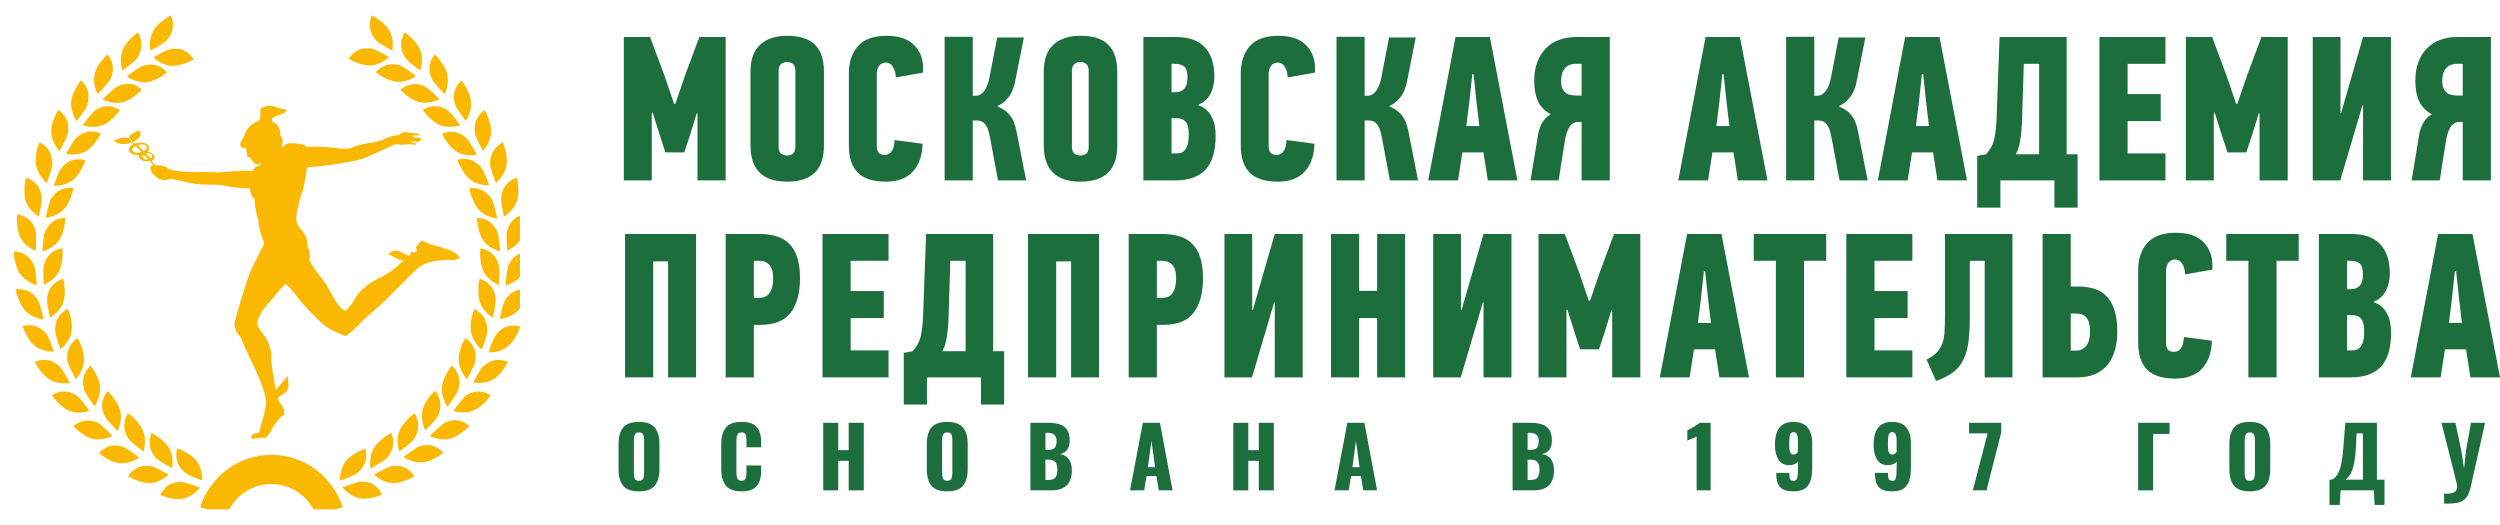 <svg width="162" height="34" viewBox="0 0 162 34" fill="none" xmlns="http://www.w3.org/2000/svg">
<path d="M41.401 31.84C40.927 31.84 40.589 31.719 40.386 31.478C40.183 31.233 40.082 30.873 40.082 30.397V28.771C40.082 28.295 40.183 27.939 40.386 27.701C40.589 27.459 40.927 27.339 41.401 27.339C41.879 27.339 42.219 27.459 42.422 27.701C42.628 27.942 42.731 28.299 42.731 28.771V30.397C42.731 30.873 42.628 31.233 42.422 31.478C42.219 31.719 41.879 31.84 41.401 31.84ZM41.401 31.154C41.539 31.154 41.629 31.109 41.673 31.019C41.716 30.925 41.738 30.799 41.738 30.64V28.533C41.738 28.371 41.716 28.245 41.673 28.155C41.629 28.065 41.539 28.02 41.401 28.02C41.271 28.02 41.184 28.067 41.141 28.16C41.097 28.25 41.075 28.375 41.075 28.533V30.64C41.075 30.799 41.095 30.925 41.135 31.019C41.175 31.109 41.264 31.154 41.401 31.154Z" fill="#1C6E3D"/>
<path d="M48.056 31.84C47.578 31.84 47.238 31.716 47.035 31.467C46.837 31.215 46.737 30.853 46.737 30.381V28.803C46.737 28.32 46.837 27.957 47.035 27.712C47.235 27.463 47.575 27.339 48.056 27.339C48.516 27.339 48.841 27.449 49.033 27.669C49.225 27.888 49.321 28.2 49.321 28.603V28.982H48.371V28.544C48.371 28.375 48.353 28.245 48.317 28.155C48.28 28.065 48.194 28.02 48.056 28.02C47.919 28.02 47.828 28.068 47.785 28.166C47.741 28.259 47.719 28.391 47.719 28.56V30.619C47.719 30.792 47.741 30.925 47.785 31.019C47.832 31.109 47.922 31.154 48.056 31.154C48.19 31.154 48.275 31.109 48.311 31.019C48.351 30.925 48.371 30.792 48.371 30.619V30.16H49.321V30.538C49.321 30.948 49.225 31.269 49.033 31.5C48.841 31.727 48.516 31.84 48.056 31.84Z" fill="#1C6E3D"/>
<path d="M53.346 27.398H54.318V29.171H54.996V27.398H55.973V31.775H54.996V29.862H54.318V31.775H53.346V27.398Z" fill="#1C6E3D"/>
<path d="M61.377 31.84C60.902 31.84 60.564 31.719 60.361 31.478C60.159 31.233 60.057 30.873 60.057 30.397V28.771C60.057 28.295 60.159 27.939 60.361 27.701C60.564 27.459 60.902 27.339 61.377 27.339C61.854 27.339 62.194 27.459 62.397 27.701C62.603 27.942 62.706 28.299 62.706 28.771V30.397C62.706 30.873 62.603 31.233 62.397 31.478C62.194 31.719 61.854 31.84 61.377 31.84ZM61.377 31.154C61.514 31.154 61.605 31.109 61.648 31.019C61.691 30.925 61.713 30.799 61.713 30.64V28.533C61.713 28.371 61.691 28.245 61.648 28.155C61.605 28.065 61.514 28.02 61.377 28.02C61.246 28.02 61.159 28.067 61.116 28.16C61.072 28.25 61.051 28.375 61.051 28.533V30.64C61.051 30.799 61.071 30.925 61.111 31.019C61.15 31.109 61.239 31.154 61.377 31.154Z" fill="#1C6E3D"/>
<path d="M66.772 27.398H67.917C68.203 27.398 68.446 27.429 68.645 27.49C68.847 27.548 69.01 27.661 69.133 27.831C69.256 28 69.318 28.238 69.318 28.544C69.318 28.803 69.262 29.005 69.15 29.149C69.037 29.293 68.878 29.385 68.672 29.425C68.925 29.457 69.119 29.563 69.253 29.744C69.387 29.924 69.454 30.169 69.454 30.478C69.454 31.343 69.01 31.775 68.124 31.775H66.772V27.398ZM67.934 29.149C68.14 29.149 68.279 29.102 68.352 29.009C68.428 28.915 68.466 28.769 68.466 28.571C68.466 28.398 68.419 28.268 68.325 28.182C68.23 28.092 68.093 28.047 67.912 28.047H67.744V29.149H67.934ZM67.95 31.1C68.156 31.1 68.301 31.049 68.384 30.948C68.471 30.844 68.514 30.682 68.514 30.462C68.514 30.214 68.471 30.039 68.384 29.938C68.301 29.837 68.154 29.787 67.945 29.787H67.744V31.1H67.95Z" fill="#1C6E3D"/>
<path d="M74.056 27.398H75.164L75.984 31.775H75.088L74.941 30.851H74.295L74.143 31.775H73.226L74.056 27.398ZM74.849 30.273L74.615 28.566L74.382 30.273H74.849Z" fill="#1C6E3D"/>
<path d="M79.918 27.398H80.89V29.171H81.568V27.398H82.545V31.775H81.568V29.862H80.89V31.775H79.918V27.398Z" fill="#1C6E3D"/>
<path d="M87.308 27.398H88.415L89.235 31.775H88.339L88.193 30.851H87.547L87.395 31.775H86.477L87.308 27.398ZM88.1 30.273L87.867 28.566L87.634 30.273H88.1Z" fill="#1C6E3D"/>
<path d="M98.016 27.398H99.162C99.448 27.398 99.69 27.429 99.889 27.49C100.092 27.548 100.255 27.661 100.378 27.831C100.501 28 100.562 28.238 100.562 28.544C100.562 28.803 100.506 29.005 100.394 29.149C100.282 29.293 100.122 29.385 99.916 29.425C100.169 29.457 100.363 29.563 100.497 29.744C100.631 29.924 100.698 30.169 100.698 30.478C100.698 31.343 100.255 31.775 99.368 31.775H98.016V27.398ZM99.178 29.149C99.384 29.149 99.523 29.102 99.596 29.009C99.672 28.915 99.71 28.769 99.71 28.571C99.71 28.398 99.663 28.268 99.569 28.182C99.475 28.092 99.337 28.047 99.156 28.047H98.988V29.149H99.178ZM99.194 31.1C99.4 31.1 99.545 31.049 99.629 30.948C99.715 30.844 99.759 30.682 99.759 30.462C99.759 30.214 99.715 30.039 99.629 29.938C99.545 29.837 99.399 29.787 99.189 29.787H98.988V31.1H99.194Z" fill="#1C6E3D"/>
<path d="M109.941 28.29C109.901 28.311 109.796 28.358 109.626 28.43C109.597 28.441 109.552 28.459 109.491 28.484C109.429 28.51 109.378 28.533 109.339 28.555V27.885C109.773 27.661 110.039 27.499 110.137 27.398H110.848V31.775H109.941V28.29Z" fill="#1C6E3D"/>
<path d="M116.22 31.84C115.811 31.84 115.522 31.748 115.351 31.564C115.185 31.377 115.102 31.093 115.102 30.711V30.64H115.949C115.949 30.835 115.965 30.97 115.997 31.046C116.034 31.121 116.11 31.159 116.225 31.159C116.309 31.159 116.368 31.134 116.405 31.084C116.444 31.033 116.472 30.948 116.486 30.83C116.5 30.711 116.508 30.531 116.508 30.289V29.9C116.461 29.976 116.386 30.035 116.285 30.078C116.184 30.122 116.07 30.143 115.943 30.143C115.625 30.143 115.389 30.021 115.237 29.776C115.089 29.531 115.015 29.216 115.015 28.83C115.015 28.351 115.109 27.984 115.297 27.728C115.489 27.469 115.797 27.339 116.22 27.339C116.636 27.339 116.942 27.461 117.137 27.706C117.333 27.948 117.431 28.288 117.431 28.728V30.36C117.431 30.831 117.342 31.197 117.165 31.456C116.987 31.712 116.672 31.84 116.22 31.84ZM116.231 29.452C116.339 29.452 116.432 29.394 116.508 29.279V28.566C116.508 28.393 116.488 28.256 116.448 28.155C116.408 28.054 116.332 28.003 116.22 28.003C116.104 28.003 116.028 28.061 115.992 28.176C115.959 28.288 115.943 28.477 115.943 28.744C115.943 28.92 115.949 29.055 115.959 29.149C115.97 29.239 115.996 29.313 116.035 29.371C116.075 29.425 116.14 29.452 116.231 29.452Z" fill="#1C6E3D"/>
<path d="M122.615 31.84C122.206 31.84 121.917 31.748 121.747 31.564C121.58 31.377 121.497 31.093 121.497 30.711V30.64H122.344C122.344 30.835 122.36 30.97 122.393 31.046C122.429 31.121 122.505 31.159 122.621 31.159C122.704 31.159 122.764 31.134 122.8 31.084C122.84 31.033 122.867 30.948 122.881 30.83C122.896 30.711 122.903 30.531 122.903 30.289V29.9C122.856 29.976 122.782 30.035 122.68 30.078C122.579 30.122 122.465 30.143 122.338 30.143C122.02 30.143 121.785 30.021 121.633 29.776C121.484 29.531 121.41 29.216 121.41 28.83C121.41 28.351 121.504 27.984 121.692 27.728C121.884 27.469 122.192 27.339 122.615 27.339C123.031 27.339 123.337 27.461 123.533 27.706C123.728 27.948 123.826 28.288 123.826 28.728V30.36C123.826 30.831 123.737 31.197 123.56 31.456C123.382 31.712 123.068 31.84 122.615 31.84ZM122.626 29.452C122.735 29.452 122.827 29.394 122.903 29.279V28.566C122.903 28.393 122.883 28.256 122.843 28.155C122.803 28.054 122.727 28.003 122.615 28.003C122.499 28.003 122.423 28.061 122.387 28.176C122.355 28.288 122.338 28.477 122.338 28.744C122.338 28.92 122.344 29.055 122.355 29.149C122.365 29.239 122.391 29.313 122.431 29.371C122.47 29.425 122.536 29.452 122.626 29.452Z" fill="#1C6E3D"/>
<path d="M128.796 28.085H127.596V27.398H129.681V28.02L128.725 31.775H127.84L128.796 28.085Z" fill="#1C6E3D"/>
<path d="M138.552 27.398H140.588V28.117H139.524V31.775H138.552V27.398Z" fill="#1C6E3D"/>
<path d="M145.782 31.84C145.308 31.84 144.97 31.719 144.767 31.478C144.565 31.233 144.463 30.873 144.463 30.397V28.771C144.463 28.295 144.565 27.939 144.767 27.701C144.97 27.459 145.308 27.339 145.782 27.339C146.26 27.339 146.6 27.459 146.803 27.701C147.009 27.942 147.112 28.299 147.112 28.771V30.397C147.112 30.873 147.009 31.233 146.803 31.478C146.6 31.719 146.26 31.84 145.782 31.84ZM145.782 31.154C145.92 31.154 146.01 31.109 146.054 31.019C146.097 30.925 146.119 30.799 146.119 30.64V28.533C146.119 28.371 146.097 28.245 146.054 28.155C146.01 28.065 145.92 28.02 145.782 28.02C145.652 28.02 145.565 28.067 145.522 28.16C145.478 28.25 145.457 28.375 145.457 28.533V30.64C145.457 30.799 145.477 30.925 145.516 31.019C145.556 31.109 145.645 31.154 145.782 31.154Z" fill="#1C6E3D"/>
<path d="M150.95 31.084H151.075C151.292 31.015 151.464 30.817 151.59 30.489C151.717 30.161 151.806 29.641 151.856 28.927L151.976 27.398H154.022V31.084H154.516V32.721H153.876L153.827 31.775H151.672L151.618 32.721H150.95V31.084ZM153.116 31.084V28.085H152.709L152.66 29.025C152.631 29.508 152.582 29.886 152.513 30.16C152.448 30.43 152.376 30.624 152.296 30.743C152.217 30.862 152.115 30.976 151.992 31.084H153.116Z" fill="#1C6E3D"/>
<path d="M158.378 31.997C158.66 32.004 158.872 31.973 159.013 31.905C159.154 31.837 159.225 31.714 159.225 31.538C159.225 31.483 159.216 31.415 159.198 31.332L158.21 27.398H159.111L159.491 29.198L159.67 30.37L159.8 29.192L160.12 27.398H161.032L160.12 31.478C160.048 31.813 159.952 32.062 159.833 32.224C159.713 32.389 159.543 32.501 159.323 32.559C159.105 32.617 158.791 32.642 158.378 32.635V31.997Z" fill="#1C6E3D"/>
<path d="M43.119 9.876L42.73 8.687L42.301 7.312H42.234V11.691H40.423V2.399H42.126L43.052 4.883L43.682 6.725H43.763L44.406 4.843L45.318 2.399H47.022V11.691H45.198V7.352H45.144L44.701 8.794L44.339 9.876H43.119Z" fill="#1C6E3D"/>
<path d="M51.542 4.589C51.542 4.384 51.488 4.237 51.381 4.148C51.282 4.059 51.157 4.015 51.005 4.015C50.853 4.015 50.724 4.059 50.616 4.148C50.509 4.237 50.455 4.384 50.455 4.589V9.502C50.455 9.715 50.509 9.867 50.616 9.956C50.724 10.036 50.853 10.076 51.005 10.076C51.157 10.076 51.282 10.036 51.381 9.956C51.488 9.867 51.542 9.715 51.542 9.502V4.589ZM53.392 9.422C53.392 10.223 53.191 10.815 52.789 11.197C52.386 11.58 51.792 11.771 51.005 11.771C49.423 11.771 48.631 10.988 48.631 9.422V4.656C48.631 3.855 48.841 3.267 49.262 2.893C49.682 2.511 50.263 2.319 51.005 2.319C51.819 2.319 52.418 2.511 52.802 2.893C53.196 3.267 53.392 3.855 53.392 4.656V9.422Z" fill="#1C6E3D"/>
<path d="M57.433 2.319C58.247 2.319 58.846 2.52 59.23 2.92C59.624 3.312 59.821 3.823 59.821 4.455C59.821 4.5 59.821 4.544 59.821 4.589C59.821 4.624 59.816 4.665 59.807 4.709L58.05 5.016C58.041 4.74 57.979 4.513 57.862 4.335C57.755 4.148 57.608 4.055 57.42 4.055C57.295 4.055 57.192 4.082 57.111 4.135C57.04 4.179 56.982 4.237 56.937 4.309C56.892 4.38 56.861 4.46 56.843 4.549C56.825 4.629 56.816 4.7 56.816 4.762V9.502C56.816 9.626 56.848 9.747 56.91 9.862C56.973 9.978 57.12 10.036 57.353 10.036C57.532 10.036 57.675 9.956 57.782 9.795C57.898 9.635 57.961 9.395 57.97 9.075L59.78 9.315C59.771 10.054 59.566 10.65 59.163 11.104C58.761 11.549 58.18 11.771 57.42 11.771C56.58 11.771 55.967 11.575 55.583 11.184C55.198 10.792 55.006 10.205 55.006 9.422V4.762C55.006 4.024 55.203 3.432 55.596 2.987C55.998 2.542 56.611 2.319 57.433 2.319Z" fill="#1C6E3D"/>
<path d="M64.659 6.912C64.981 7.036 65.24 7.219 65.437 7.459C65.633 7.699 65.776 8.042 65.866 8.487L66.496 11.691H64.672L64.176 9.035C64.14 8.857 64.105 8.692 64.069 8.541C64.033 8.389 63.979 8.26 63.908 8.153C63.845 8.047 63.765 7.962 63.666 7.9C63.568 7.837 63.438 7.806 63.278 7.806H63.036V11.691H61.212V2.386H63.036V6.204H63.224C63.438 6.204 63.622 6.102 63.774 5.897C63.935 5.684 64.051 5.385 64.122 5.003L64.619 2.426H66.349L65.785 5.256C65.705 5.692 65.557 6.044 65.343 6.311C65.137 6.569 64.909 6.752 64.659 6.858V6.912Z" fill="#1C6E3D"/>
<path d="M70.547 4.589C70.547 4.384 70.494 4.237 70.387 4.148C70.288 4.059 70.163 4.015 70.011 4.015C69.859 4.015 69.729 4.059 69.622 4.148C69.515 4.237 69.461 4.384 69.461 4.589V9.502C69.461 9.715 69.515 9.867 69.622 9.956C69.729 10.036 69.859 10.076 70.011 10.076C70.163 10.076 70.288 10.036 70.387 9.956C70.494 9.867 70.547 9.715 70.547 9.502V4.589ZM72.398 9.422C72.398 10.223 72.197 10.815 71.795 11.197C71.392 11.58 70.798 11.771 70.011 11.771C68.428 11.771 67.637 10.988 67.637 9.422V4.656C67.637 3.855 67.847 3.267 68.268 2.893C68.688 2.511 69.269 2.319 70.011 2.319C70.825 2.319 71.424 2.511 71.808 2.893C72.202 3.267 72.398 3.855 72.398 4.656V9.422Z" fill="#1C6E3D"/>
<path d="M76.949 5.043C76.949 4.678 76.882 4.438 76.748 4.322C76.614 4.197 76.399 4.135 76.104 4.135H75.916V5.977H76.144C76.681 5.977 76.949 5.666 76.949 5.043ZM77.029 8.674C77.029 8.3 76.962 8.038 76.828 7.886C76.703 7.735 76.511 7.659 76.252 7.659H75.916V9.942H76.238C76.408 9.942 76.542 9.911 76.641 9.849C76.748 9.778 76.828 9.684 76.882 9.569C76.945 9.453 76.985 9.319 77.003 9.168C77.02 9.017 77.029 8.852 77.029 8.674ZM77.673 6.832C77.888 6.903 78.062 7.005 78.196 7.139C78.339 7.272 78.451 7.428 78.531 7.606C78.621 7.775 78.683 7.962 78.719 8.167C78.755 8.371 78.773 8.581 78.773 8.794C78.773 9.791 78.554 10.525 78.116 10.997C77.678 11.46 77.025 11.691 76.158 11.691H74.092V2.399H76.198C77.029 2.399 77.651 2.617 78.062 3.054C78.482 3.49 78.692 4.135 78.692 4.989C78.692 5.176 78.67 5.363 78.625 5.55C78.59 5.728 78.531 5.897 78.451 6.057C78.371 6.218 78.263 6.36 78.129 6.485C78.004 6.609 77.852 6.703 77.673 6.765V6.832Z" fill="#1C6E3D"/>
<path d="M82.827 2.319C83.641 2.319 84.24 2.52 84.624 2.92C85.018 3.312 85.214 3.823 85.214 4.455C85.214 4.5 85.214 4.544 85.214 4.589C85.214 4.624 85.21 4.665 85.201 4.709L83.444 5.016C83.435 4.74 83.372 4.513 83.256 4.335C83.149 4.148 83.001 4.055 82.814 4.055C82.688 4.055 82.586 4.082 82.505 4.135C82.434 4.179 82.376 4.237 82.331 4.309C82.286 4.38 82.255 4.46 82.237 4.549C82.219 4.629 82.21 4.7 82.21 4.762V9.502C82.21 9.626 82.241 9.747 82.304 9.862C82.367 9.978 82.514 10.036 82.747 10.036C82.925 10.036 83.068 9.956 83.176 9.795C83.292 9.635 83.355 9.395 83.364 9.075L85.174 9.315C85.165 10.054 84.959 10.65 84.557 11.104C84.155 11.549 83.574 11.771 82.814 11.771C81.973 11.771 81.361 11.575 80.976 11.184C80.592 10.792 80.4 10.205 80.4 9.422V4.762C80.4 4.024 80.596 3.432 80.99 2.987C81.392 2.542 82.004 2.319 82.827 2.319Z" fill="#1C6E3D"/>
<path d="M90.052 6.912C90.374 7.036 90.634 7.219 90.83 7.459C91.027 7.699 91.17 8.042 91.26 8.487L91.89 11.691H90.066L89.57 9.035C89.534 8.857 89.498 8.692 89.462 8.541C89.427 8.389 89.373 8.26 89.302 8.153C89.239 8.047 89.158 7.962 89.06 7.9C88.962 7.837 88.832 7.806 88.671 7.806H88.43V11.691H86.606V2.386H88.43V6.204H88.618C88.832 6.204 89.015 6.102 89.167 5.897C89.328 5.684 89.445 5.385 89.516 5.003L90.012 2.426H91.742L91.179 5.256C91.099 5.692 90.951 6.044 90.737 6.311C90.531 6.569 90.303 6.752 90.052 6.858V6.912Z" fill="#1C6E3D"/>
<path d="M96.129 9.876H94.761L94.479 11.691H92.548L94.318 2.399H96.545L98.328 11.691H96.411L96.129 9.876ZM95.204 6.685L95.016 8.167H95.861L95.686 6.685L95.485 4.802H95.405L95.204 6.685Z" fill="#1C6E3D"/>
<path d="M99.176 11.691L99.672 8.701C99.717 8.416 99.811 8.158 99.954 7.926C100.097 7.695 100.276 7.521 100.491 7.406C100.097 7.192 99.82 6.907 99.659 6.551C99.498 6.195 99.418 5.755 99.418 5.23C99.418 4.767 99.485 4.362 99.619 4.015C99.753 3.659 99.941 3.361 100.182 3.12C100.424 2.88 100.705 2.702 101.027 2.586C101.358 2.462 101.715 2.399 102.1 2.399H104.313V11.691H102.489V7.9H102.274C102.015 7.909 101.818 8.029 101.684 8.26C101.55 8.483 101.456 8.772 101.403 9.128L101 11.691H99.176ZM102.154 4.135C101.814 4.135 101.564 4.233 101.403 4.429C101.242 4.616 101.161 4.887 101.161 5.243C101.161 5.457 101.192 5.626 101.255 5.75C101.318 5.875 101.398 5.973 101.496 6.044C101.595 6.106 101.707 6.146 101.832 6.164C101.957 6.182 102.082 6.191 102.207 6.191H102.489V4.135H102.154Z" fill="#1C6E3D"/>
<path d="M112.332 9.876H110.964L110.683 11.691H108.751L110.522 2.399H112.748L114.532 11.691H112.614L112.332 9.876ZM111.407 6.685L111.219 8.167H112.064L111.89 6.685L111.688 4.802H111.608L111.407 6.685Z" fill="#1C6E3D"/>
<path d="M119.188 6.912C119.51 7.036 119.769 7.219 119.966 7.459C120.163 7.699 120.306 8.042 120.395 8.487L121.026 11.691H119.202L118.705 9.035C118.67 8.857 118.634 8.692 118.598 8.541C118.562 8.389 118.509 8.26 118.437 8.153C118.375 8.047 118.294 7.962 118.196 7.9C118.097 7.837 117.968 7.806 117.807 7.806H117.566V11.691H115.742V2.386H117.566V6.204H117.753C117.968 6.204 118.151 6.102 118.303 5.897C118.464 5.684 118.58 5.385 118.652 5.003L119.148 2.426H120.878L120.315 5.256C120.234 5.692 120.087 6.044 119.872 6.311C119.667 6.569 119.439 6.752 119.188 6.858V6.912Z" fill="#1C6E3D"/>
<path d="M125.265 9.876H123.897L123.615 11.691H121.684L123.454 2.399H125.68L127.464 11.691H125.546L125.265 9.876ZM124.339 6.685L124.152 8.167H124.996L124.822 6.685L124.621 4.802H124.54L124.339 6.685Z" fill="#1C6E3D"/>
<path d="M129.626 11.691V13.453H128.124V10.102L128.701 9.996C128.987 9.675 129.166 9.333 129.237 8.968C129.309 8.594 129.354 8.22 129.372 7.846L129.573 2.399H133.918V9.996H134.629V13.453H133.127V11.691H129.626ZM131.021 8.033C131.003 8.434 130.963 8.812 130.9 9.168C130.838 9.515 130.744 9.791 130.619 9.996H132.134V4.135H131.142L131.021 8.033Z" fill="#1C6E3D"/>
<path d="M136.044 11.691V2.399H140.322V4.135H137.868V6.097H140.014V7.846H137.868V9.942H140.322V11.691H136.044Z" fill="#1C6E3D"/>
<path d="M144.34 9.876L143.951 8.687L143.522 7.312H143.455V11.691H141.644V2.399H143.347L144.273 4.883L144.903 6.725H144.984L145.627 4.843L146.539 2.399H148.243V11.691H146.419V7.352H146.365L145.922 8.794L145.56 9.876H144.34Z" fill="#1C6E3D"/>
<path d="M153.084 6.832L151.649 11.691H149.866V2.399H151.663V7.326H151.703L153.125 2.399H154.935V11.691H153.125V6.832H153.084Z" fill="#1C6E3D"/>
<path d="M156.273 11.691L156.769 8.701C156.814 8.416 156.908 8.158 157.051 7.926C157.194 7.695 157.372 7.521 157.587 7.406C157.194 7.192 156.916 6.907 156.756 6.551C156.595 6.195 156.514 5.755 156.514 5.23C156.514 4.767 156.581 4.362 156.715 4.015C156.849 3.659 157.037 3.361 157.279 3.12C157.52 2.88 157.802 2.702 158.123 2.586C158.454 2.462 158.812 2.399 159.196 2.399H161.409V11.691H159.585V7.9H159.371C159.111 7.909 158.915 8.029 158.781 8.26C158.647 8.483 158.553 8.772 158.499 9.128L158.097 11.691H156.273ZM159.25 4.135C158.91 4.135 158.66 4.233 158.499 4.429C158.338 4.616 158.258 4.887 158.258 5.243C158.258 5.457 158.289 5.626 158.351 5.75C158.414 5.875 158.495 5.973 158.593 6.044C158.691 6.106 158.803 6.146 158.928 6.164C159.053 6.182 159.179 6.191 159.304 6.191H159.585V4.135H159.25Z" fill="#1C6E3D"/>
<path d="M43.293 24.454V16.938H42.328V24.454H40.504V15.162H45.104V24.454H43.293Z" fill="#1C6E3D"/>
<path d="M49.238 15.162C49.632 15.162 49.985 15.211 50.298 15.309C50.62 15.398 50.892 15.554 51.116 15.776C51.348 15.99 51.527 16.284 51.652 16.657C51.778 17.022 51.84 17.481 51.84 18.033C51.84 18.985 51.639 19.728 51.237 20.262C50.834 20.787 50.181 21.05 49.279 21.05H48.849V24.454H47.025V15.162H49.238ZM48.849 16.898V19.301H49.158C49.274 19.301 49.386 19.288 49.493 19.261C49.609 19.225 49.712 19.163 49.801 19.074C49.891 18.976 49.962 18.843 50.016 18.673C50.07 18.504 50.097 18.286 50.097 18.019C50.097 17.61 50.012 17.321 49.842 17.151C49.681 16.982 49.462 16.898 49.185 16.898H48.849Z" fill="#1C6E3D"/>
<path d="M53.298 24.454V15.162H57.577V16.898H55.122V18.86H57.268V20.609H55.122V22.705H57.577V24.454H53.298Z" fill="#1C6E3D"/>
<path d="M60.065 24.454V26.216H58.563V22.865L59.14 22.759C59.426 22.438 59.605 22.096 59.676 21.731C59.748 21.357 59.792 20.983 59.81 20.609L60.011 15.162H64.357V22.759H65.068V26.216H63.566V24.454H60.065ZM61.46 20.796C61.442 21.197 61.402 21.575 61.339 21.931C61.277 22.278 61.183 22.554 61.058 22.759H62.573V16.898H61.581L61.46 20.796Z" fill="#1C6E3D"/>
<path d="M69.407 24.454V16.938H68.441V24.454H66.617V15.162H71.217V24.454H69.407Z" fill="#1C6E3D"/>
<path d="M75.352 15.162C75.745 15.162 76.098 15.211 76.411 15.309C76.733 15.398 77.006 15.554 77.229 15.776C77.462 15.99 77.641 16.284 77.766 16.657C77.891 17.022 77.954 17.481 77.954 18.033C77.954 18.985 77.752 19.728 77.35 20.262C76.948 20.787 76.295 21.05 75.392 21.05H74.963V24.454H73.139V15.162H75.352ZM74.963 16.898V19.301H75.271C75.388 19.301 75.499 19.288 75.607 19.261C75.723 19.225 75.826 19.163 75.915 19.074C76.004 18.976 76.076 18.843 76.13 18.673C76.183 18.504 76.21 18.286 76.21 18.019C76.21 17.61 76.125 17.321 75.955 17.151C75.794 16.982 75.575 16.898 75.298 16.898H74.963Z" fill="#1C6E3D"/>
<path d="M82.564 19.595L81.129 24.454H79.345V15.162H81.142V20.088H81.182L82.604 15.162H84.414V24.454H82.604V19.595H82.564Z" fill="#1C6E3D"/>
<path d="M89.239 24.454V20.609H88.072V24.454H86.248V15.162H88.072V18.847H89.239V15.162H91.049V24.454H89.239Z" fill="#1C6E3D"/>
<path d="M96.092 19.595L94.657 24.454H92.873V15.162H94.67V20.088H94.71L96.132 15.162H97.942V24.454H96.132V19.595H96.092Z" fill="#1C6E3D"/>
<path d="M102.391 22.638L102.003 21.45L101.573 20.075H101.506V24.454H99.696V15.162H101.399L102.324 17.645L102.955 19.488H103.035L103.679 17.605L104.591 15.162H106.294V24.454H104.47V20.115H104.417L103.974 21.557L103.612 22.638H102.391Z" fill="#1C6E3D"/>
<path d="M111.136 22.638H109.768L109.487 24.454H107.555L109.326 15.162H111.552L113.336 24.454H111.418L111.136 22.638ZM110.211 19.448L110.023 20.93H110.868L110.694 19.448L110.492 17.565H110.412L110.211 19.448Z" fill="#1C6E3D"/>
<path d="M116.902 16.898V24.454H115.078V16.898H113.643V15.162H118.337V16.898H116.902Z" fill="#1C6E3D"/>
<path d="M119.643 24.454V15.162H123.921V16.898H121.467V18.86H123.613V20.609H121.467V22.705H123.921V24.454H119.643Z" fill="#1C6E3D"/>
<path d="M130.406 15.162V24.454H128.609V16.898H127.644V20.422C127.644 21.063 127.617 21.619 127.563 22.091C127.509 22.554 127.402 22.95 127.241 23.279C127.089 23.608 126.87 23.884 126.584 24.107C126.298 24.329 125.922 24.521 125.457 24.681L124.841 23.306C125.136 23.146 125.364 22.981 125.525 22.812C125.685 22.634 125.802 22.438 125.873 22.225C125.954 22.002 125.998 21.744 126.007 21.45C126.025 21.157 126.034 20.809 126.034 20.409V15.162H130.406Z" fill="#1C6E3D"/>
<path d="M132.359 24.454V15.162H134.183V18.567H134.652C135.564 18.567 136.217 18.816 136.611 19.314C137.004 19.804 137.201 20.525 137.201 21.477C137.201 22.002 137.134 22.456 136.999 22.839C136.874 23.212 136.695 23.52 136.463 23.76C136.231 24 135.953 24.178 135.632 24.294C135.319 24.401 134.979 24.454 134.612 24.454H132.359ZM134.518 22.718C134.796 22.718 135.015 22.621 135.176 22.425C135.345 22.229 135.43 21.918 135.43 21.49C135.43 21.223 135.404 21.014 135.35 20.863C135.296 20.703 135.225 20.582 135.135 20.502C135.046 20.422 134.943 20.373 134.827 20.355C134.72 20.329 134.608 20.316 134.492 20.316H134.183V22.718H134.518Z" fill="#1C6E3D"/>
<path d="M140.979 15.082C141.793 15.082 142.392 15.282 142.776 15.683C143.17 16.075 143.366 16.586 143.366 17.218C143.366 17.263 143.366 17.307 143.366 17.352C143.366 17.387 143.362 17.427 143.353 17.472L141.596 17.779C141.587 17.503 141.525 17.276 141.408 17.098C141.301 16.911 141.153 16.818 140.966 16.818C140.841 16.818 140.738 16.844 140.657 16.898C140.586 16.942 140.528 17 140.483 17.071C140.438 17.143 140.407 17.223 140.389 17.312C140.371 17.392 140.362 17.463 140.362 17.525V22.265C140.362 22.389 140.393 22.509 140.456 22.625C140.519 22.741 140.666 22.799 140.899 22.799C141.077 22.799 141.221 22.718 141.328 22.558C141.444 22.398 141.507 22.158 141.516 21.837L143.326 22.078C143.317 22.816 143.112 23.413 142.709 23.867C142.307 24.312 141.726 24.534 140.966 24.534C140.125 24.534 139.513 24.338 139.128 23.947C138.744 23.555 138.552 22.968 138.552 22.184V17.525C138.552 16.787 138.748 16.195 139.142 15.75C139.544 15.305 140.157 15.082 140.979 15.082Z" fill="#1C6E3D"/>
<path d="M147.521 16.898V24.454H145.697V16.898H144.262V15.162H148.956V16.898H147.521Z" fill="#1C6E3D"/>
<path d="M153.118 17.806C153.118 17.441 153.051 17.2 152.917 17.085C152.783 16.96 152.568 16.898 152.273 16.898H152.085V18.74H152.313C152.85 18.74 153.118 18.429 153.118 17.806ZM153.198 21.437C153.198 21.063 153.131 20.8 152.997 20.649C152.872 20.498 152.68 20.422 152.421 20.422H152.085V22.705H152.407C152.577 22.705 152.711 22.674 152.809 22.612C152.917 22.541 152.997 22.447 153.051 22.331C153.113 22.216 153.154 22.082 153.172 21.931C153.189 21.78 153.198 21.615 153.198 21.437ZM153.842 19.595C154.057 19.666 154.231 19.768 154.365 19.902C154.508 20.035 154.62 20.191 154.7 20.369C154.79 20.538 154.852 20.725 154.888 20.93C154.924 21.134 154.942 21.343 154.942 21.557C154.942 22.554 154.723 23.288 154.285 23.76C153.847 24.223 153.194 24.454 152.327 24.454H150.261V15.162H152.367C153.198 15.162 153.82 15.38 154.231 15.816C154.651 16.253 154.861 16.898 154.861 17.752C154.861 17.939 154.839 18.126 154.794 18.313C154.759 18.491 154.7 18.66 154.62 18.82C154.54 18.98 154.432 19.123 154.298 19.247C154.173 19.372 154.021 19.465 153.842 19.528V19.595Z" fill="#1C6E3D"/>
<path d="M159.801 22.638H158.433L158.151 24.454H156.22L157.99 15.162H160.216L162 24.454H160.082L159.801 22.638ZM158.875 19.448L158.688 20.93H159.532L159.358 19.448L159.157 17.565H159.076L158.875 19.448Z" fill="#1C6E3D"/>
<g clip-path="url(#clip0_2638_21448)">
<path fill-rule="evenodd" clip-rule="evenodd" d="M27.367 15.586H27.315C27.186 15.717 27.083 15.848 26.954 16.006C26.98 16.085 26.98 16.19 27.006 16.269C26.98 16.296 26.877 16.348 26.851 16.374C26.799 16.348 26.748 16.348 26.696 16.322C26.619 16.322 26.567 16.506 26.541 16.585C26.077 16.506 25.767 15.927 25.148 16.48C25.689 16.664 25.741 16.9 26.18 16.848C24.967 18.057 24.631 17.821 23.677 18.583C22.902 19.214 23.16 19.372 22.412 20.134C21.922 20.029 21.612 19.214 21.121 18.425C20.734 17.847 20.296 17.374 20.038 16.848C20.089 16.611 20.115 16.348 19.934 16.006C19.908 14.902 19.289 14.876 19.212 14.323C19.16 14.034 19.263 13.64 19.366 13.193C19.547 12.404 19.625 12.562 19.831 11.3C19.883 10.931 19.857 10.826 20.063 10.826C20.528 10.8 21.147 10.721 21.56 10.668C22.076 10.59 22.98 10.432 23.264 10.353C23.909 10.195 25.251 9.459 25.689 9.328C25.819 9.354 25.844 9.38 26.051 9.38C26.257 9.38 26.464 9.301 26.902 9.38C26.954 9.38 26.98 9.354 26.98 9.301C26.825 9.249 26.799 9.275 26.644 9.222C26.67 9.222 26.67 9.17 26.67 9.17C26.799 9.143 27.006 9.196 27.057 9.196C27.109 9.196 27.161 9.196 27.186 9.117C27.264 9.117 27.29 9.091 27.315 9.012C27.238 8.907 27.057 8.933 26.773 8.88C26.748 8.88 26.722 8.802 26.773 8.775C27.057 8.749 27.083 8.802 27.161 8.775C27.212 8.775 27.238 8.723 27.161 8.696C26.902 8.591 26.49 8.644 26.283 8.539C26.128 8.565 25.922 8.67 25.844 8.749C25.509 8.775 25.122 8.907 24.967 8.986C24.812 9.065 24.502 9.17 24.089 9.249C23.573 9.275 22.67 9.59 22.67 9.617C22.231 9.696 21.896 9.59 21.509 9.564C20.915 9.512 20.502 9.459 19.908 9.538C19.728 9.301 18.979 9.249 18.644 9.301C18.36 9.354 18.437 9.617 18.231 9.459C18.463 9.065 18.154 8.802 18.154 8.723C18.179 8.381 18.05 8.092 17.663 7.881C17.534 7.802 17.689 7.618 17.792 7.566C17.895 7.513 18.282 7.408 18.437 7.303C18.618 7.171 18.592 7.092 18.515 7.092C18.128 7.066 17.715 6.856 17.586 6.856C17.457 6.856 17.044 6.882 16.915 7.04C16.786 7.198 16.966 7.224 16.811 7.802C16.089 8.065 15.857 8.591 15.805 8.88C15.521 9.275 15.418 9.617 15.934 9.59C15.986 9.801 16.011 10.09 16.037 10.195C16.089 10.195 16.115 10.195 16.166 10.169C16.295 10.353 16.373 10.458 16.553 10.642C16.76 10.668 16.837 10.537 16.915 10.642C16.734 10.826 16.553 10.695 16.398 11.063C16.398 11.089 15.96 11.063 15.727 11.063C15.366 11.063 14.721 11.142 14.256 11.168C14.256 11.194 13.56 11.142 13.25 11.142C12.759 11.168 12.114 11.142 11.779 11.116C11.392 11.089 11.108 11.01 10.876 10.931C10.617 10.642 10.075 10.721 10.075 10.721L9.817 10.432C10.024 10.327 10.075 10.143 9.921 9.985C9.843 9.906 9.688 9.853 9.559 9.827C9.688 9.696 9.714 9.538 9.585 9.406C9.43 9.222 9.069 9.196 8.733 9.301L8.63 9.196C8.785 9.117 9.353 8.802 8.992 8.434C8.785 8.591 8.166 8.749 8.424 9.065C8.475 9.117 8.501 9.143 8.527 9.17L8.579 9.143C8.553 9.117 8.527 9.091 8.475 9.038C8.191 8.749 7.675 9.038 7.366 9.091C7.727 9.485 8.398 9.301 8.579 9.222L8.656 9.328C8.372 9.459 8.269 9.696 8.424 9.88C8.553 10.011 8.785 10.064 9.017 10.037C8.992 10.116 8.992 10.222 9.069 10.3C9.198 10.432 9.456 10.485 9.688 10.432L9.946 10.721C9.946 10.721 9.766 10.721 9.74 10.853C9.714 10.984 9.843 11.063 9.843 11.116C9.688 11.116 9.921 11.273 9.998 11.352C10.153 11.51 10.23 11.589 10.463 11.641C10.721 11.668 10.669 11.694 11.082 11.589C11.521 11.641 12.295 11.878 12.759 11.931C13.405 11.983 13.895 11.957 14.231 11.983C14.566 12.009 15.237 12.22 16.192 12.194C16.218 12.378 16.244 12.772 16.476 12.851C16.527 13.403 16.605 13.955 16.734 14.192C16.734 14.744 17.07 15.691 17.121 15.77C17.095 15.901 16.941 16.138 16.889 16.243C16.76 16.506 16.27 17.426 16.115 17.899C15.857 18.609 15.237 20.634 15.185 21.029C15.289 21.686 15.547 21.66 15.702 22.107C16.011 22.974 17.121 24.815 17.25 26.024C17.276 26.393 17.044 26.971 16.811 27.97C16.76 28.128 16.14 28.023 16.321 28.444C16.682 28.391 16.941 28.338 17.224 28.365C17.586 28.023 17.534 27.865 17.818 27.497C17.973 27.26 18.231 26.945 18.412 26.866C18.437 26.84 18.437 26.655 18.386 26.498C18.308 26.34 18.412 26.471 18.257 26.261C18.179 26.182 18.076 26.051 17.999 25.814C18.231 25.499 18.592 25.525 18.67 25.157C18.747 24.789 18.618 24.342 18.618 24.342C18.437 24.71 18.154 24.867 17.895 25.288C17.792 24.92 17.792 24.762 17.715 24.342C17.611 23.921 17.586 23.29 17.56 22.764C17.302 21.66 16.811 21.528 16.657 20.976C16.708 20.713 16.734 20.634 16.941 20.24C17.07 20.003 18.179 18.715 18.489 18.399C18.799 18.557 19.341 19.425 20.063 20.161C21.173 21.291 21.173 21.265 22.412 21.791C22.412 21.791 22.98 21.344 23.367 20.923C23.857 20.397 24.554 19.898 25.148 19.293C25.767 18.662 26.928 17.479 27.186 17.295C27.857 16.848 28.348 16.927 28.761 16.848C29.122 16.795 29.432 16.953 29.819 16.69C29.277 16.006 28.09 16.033 27.367 15.586ZM9.482 9.459C9.585 9.564 9.482 9.696 9.301 9.801L8.94 9.406C9.172 9.328 9.404 9.354 9.482 9.459ZM8.604 9.801C8.501 9.696 8.604 9.538 8.785 9.459L9.172 9.853C8.94 9.932 8.708 9.906 8.604 9.801ZM9.275 10.248C9.198 10.169 9.224 10.09 9.301 10.011L9.611 10.327C9.482 10.353 9.327 10.327 9.275 10.248L9.766 10.274L9.456 9.932C9.585 9.906 9.74 9.932 9.817 10.011C9.895 10.09 9.869 10.195 9.766 10.274L9.275 10.248ZM11.96 30.6C11.34 30.047 11.392 29.495 11.469 29.048C11.469 29.048 11.83 29.18 12.088 29.337C12.398 29.522 13.095 29.89 13.121 31.125C13.121 31.152 12.192 30.81 11.96 30.6ZM10.385 32.072C10.592 31.678 10.927 31.231 11.727 31.231C12.037 31.231 12.966 31.599 12.966 31.599C12.14 32.545 11.418 32.335 11.03 32.282C10.746 32.23 10.385 32.072 10.385 32.072ZM10.075 29.653C9.559 29.022 9.663 28.47 9.817 28.049C9.817 28.049 10.153 28.233 10.385 28.417C10.669 28.654 11.314 29.101 11.159 30.337C11.134 30.337 10.256 29.863 10.075 29.653ZM8.295 30.863C8.553 30.494 8.94 30.1 9.766 30.205C10.075 30.258 10.927 30.757 10.927 30.757C9.998 31.573 9.275 31.257 8.94 31.152C8.63 31.047 8.295 30.863 8.295 30.863ZM8.32 28.417C7.882 27.707 8.062 27.208 8.295 26.787C8.295 26.787 8.604 26.997 8.811 27.234C9.043 27.523 9.611 28.049 9.301 29.259C9.301 29.259 8.475 28.68 8.32 28.417ZM6.411 29.364C6.72 29.048 7.159 28.706 7.933 28.943C8.217 29.022 9.017 29.653 9.017 29.653C7.985 30.31 7.314 29.916 6.978 29.758C6.72 29.601 6.411 29.364 6.411 29.364ZM6.772 26.945C6.436 26.182 6.695 25.709 6.978 25.341C6.978 25.341 7.262 25.604 7.417 25.867C7.624 26.182 8.114 26.787 7.624 27.944C7.624 27.918 6.901 27.208 6.772 26.945ZM4.759 27.602C5.12 27.339 5.585 27.076 6.333 27.392C6.617 27.523 7.288 28.259 7.288 28.259C6.153 28.759 5.559 28.259 5.249 28.049C5.017 27.891 4.759 27.602 4.759 27.602ZM5.456 25.262C5.223 24.473 5.559 24.026 5.869 23.684C5.869 23.684 6.101 24 6.23 24.263C6.385 24.605 6.772 25.262 6.127 26.34C6.153 26.34 5.533 25.551 5.456 25.262ZM3.365 25.604C3.752 25.393 4.269 25.183 4.965 25.63C5.223 25.788 5.791 26.629 5.791 26.629C4.604 26.971 4.088 26.393 3.804 26.13C3.572 25.919 3.365 25.604 3.365 25.604ZM4.372 23.395C4.269 22.58 4.656 22.186 5.017 21.896C5.017 21.896 5.223 22.238 5.301 22.527C5.404 22.895 5.714 23.605 4.914 24.578C4.914 24.578 4.423 23.71 4.372 23.395ZM2.256 23.448C2.668 23.29 3.21 23.185 3.83 23.71C4.062 23.921 4.527 24.815 4.527 24.815C3.314 24.973 2.875 24.315 2.643 24.052C2.41 23.789 2.256 23.448 2.256 23.448ZM3.572 21.397C3.572 20.581 4.011 20.24 4.398 20.003C4.398 20.003 4.552 20.371 4.604 20.66C4.656 21.029 4.862 21.791 3.933 22.633C3.933 22.659 3.572 21.712 3.572 21.397ZM1.455 21.134C1.894 21.029 2.436 21.002 2.978 21.607C3.185 21.844 3.494 22.79 3.494 22.79C2.256 22.764 1.92 22.08 1.739 21.738C1.585 21.502 1.455 21.134 1.455 21.134ZM3.056 19.293C3.185 18.478 3.649 18.215 4.088 18.057C4.088 18.057 4.191 18.425 4.191 18.741C4.191 19.109 4.294 19.898 3.262 20.581C3.236 20.608 3.004 19.609 3.056 19.293ZM1.017 18.741C1.455 18.715 1.997 18.741 2.462 19.451C2.617 19.714 2.823 20.713 2.823 20.713C1.61 20.503 1.378 19.766 1.223 19.425C1.068 19.135 1.017 18.741 1.017 18.741ZM2.849 17.163C3.081 16.374 3.598 16.164 4.036 16.085C4.036 16.085 4.088 16.48 4.036 16.769C3.985 17.137 3.959 17.926 2.849 18.452C2.849 18.452 2.746 17.453 2.849 17.163ZM0.888 16.296C1.326 16.322 1.868 16.453 2.204 17.189C2.333 17.479 2.385 18.478 2.385 18.478C1.223 18.11 1.068 17.321 0.991 16.979C0.888 16.69 0.888 16.296 0.888 16.296ZM2.927 15.007C3.262 14.271 3.804 14.139 4.243 14.113C4.243 14.113 4.217 14.508 4.14 14.797C4.036 15.165 3.907 15.927 2.746 16.296C2.746 16.296 2.798 15.296 2.927 15.007ZM1.12 13.876C1.559 13.982 2.075 14.166 2.307 14.954C2.385 15.244 2.307 16.269 2.307 16.269C1.197 15.743 1.172 14.954 1.12 14.586C1.068 14.271 1.12 13.876 1.12 13.876ZM3.314 12.877C3.752 12.194 4.294 12.141 4.759 12.167C4.759 12.167 4.682 12.562 4.578 12.825C4.423 13.166 4.191 13.903 2.978 14.113C2.952 14.139 3.159 13.14 3.314 12.877ZM1.688 11.51C2.101 11.668 2.591 11.931 2.694 12.746C2.746 13.061 2.514 14.034 2.514 14.034C1.481 13.351 1.585 12.562 1.585 12.194C1.585 11.878 1.688 11.51 1.688 11.51ZM4.011 10.853C4.552 10.248 5.094 10.274 5.533 10.379C5.533 10.379 5.404 10.747 5.249 11.01C5.043 11.326 4.707 12.036 3.494 12.036C3.469 12.036 3.804 11.063 4.011 10.853ZM2.565 9.222C2.952 9.433 3.391 9.775 3.391 10.616C3.391 10.931 3.03 11.852 3.03 11.852C2.127 11.01 2.307 10.248 2.359 9.88C2.41 9.59 2.565 9.222 2.565 9.222ZM4.965 8.907C5.585 8.381 6.127 8.486 6.54 8.644C6.54 8.644 6.359 8.986 6.178 9.222C5.946 9.512 5.507 10.143 4.294 9.985C4.269 10.011 4.733 9.117 4.965 8.907ZM3.778 7.119C4.14 7.382 4.527 7.776 4.398 8.618C4.346 8.933 3.856 9.801 3.856 9.801C3.056 8.828 3.365 8.118 3.469 7.75C3.572 7.461 3.778 7.119 3.778 7.119ZM6.178 7.145C6.875 6.698 7.366 6.908 7.779 7.119C7.779 7.119 7.546 7.434 7.34 7.645C7.056 7.881 6.54 8.46 5.353 8.118C5.353 8.144 5.92 7.329 6.178 7.145ZM5.249 5.199C5.559 5.515 5.895 5.962 5.662 6.777C5.585 7.066 4.965 7.855 4.965 7.855C4.32 6.777 4.707 6.12 4.888 5.778C5.017 5.515 5.249 5.199 5.249 5.199ZM7.624 5.594C8.372 5.252 8.837 5.515 9.198 5.804C9.198 5.804 8.94 6.093 8.682 6.251C8.372 6.461 7.779 6.961 6.643 6.435C6.669 6.435 7.34 5.725 7.624 5.594ZM6.978 3.516C7.237 3.885 7.495 4.384 7.159 5.12C7.03 5.41 6.307 6.093 6.307 6.093C5.817 4.936 6.307 4.332 6.514 4.016C6.72 3.779 6.978 3.516 6.978 3.516ZM9.301 4.253C10.075 4.042 10.514 4.358 10.824 4.7C10.824 4.7 10.514 4.936 10.256 5.068C9.921 5.226 9.275 5.62 8.217 4.963C8.217 4.963 8.992 4.332 9.301 4.253ZM8.94 2.097C9.146 2.491 9.327 3.017 8.914 3.727C8.759 3.99 7.933 4.568 7.933 4.568C7.598 3.359 8.191 2.833 8.424 2.544C8.63 2.333 8.94 2.097 8.94 2.097ZM11.108 3.175C11.908 3.069 12.295 3.464 12.553 3.832C12.553 3.832 12.218 4.042 11.934 4.121C11.572 4.226 10.876 4.542 9.946 3.727C9.946 3.701 10.824 3.201 11.108 3.175ZM11.082 0.992C11.237 1.413 11.34 1.965 10.824 2.596C10.617 2.833 9.74 3.28 9.74 3.28C9.585 2.044 10.23 1.597 10.514 1.36C10.746 1.176 11.082 0.992 11.082 0.992ZM23.677 29.075C23.78 29.522 23.805 30.074 23.186 30.626C22.954 30.836 22.025 31.152 22.025 31.152C22.05 29.89 22.747 29.548 23.057 29.364C23.315 29.18 23.677 29.075 23.677 29.075ZM23.418 31.204C24.218 31.204 24.554 31.651 24.76 32.046C24.76 32.046 24.399 32.204 24.115 32.256C23.754 32.309 23.005 32.519 22.18 31.573C22.205 31.599 23.134 31.204 23.418 31.204ZM25.354 28.049C25.509 28.47 25.612 29.022 25.096 29.653C24.889 29.89 24.012 30.363 24.012 30.363C23.857 29.127 24.502 28.68 24.786 28.444C25.018 28.207 25.354 28.049 25.354 28.049ZM25.406 30.205C26.206 30.1 26.593 30.494 26.851 30.863C26.851 30.863 26.515 31.073 26.232 31.152C25.87 31.257 25.173 31.573 24.244 30.757C24.244 30.757 25.096 30.258 25.406 30.205ZM26.877 26.787C27.083 27.181 27.264 27.707 26.851 28.417C26.696 28.68 25.87 29.259 25.87 29.259C25.535 28.049 26.102 27.523 26.36 27.234C26.541 26.997 26.877 26.787 26.877 26.787ZM27.212 28.917C27.986 28.68 28.425 29.022 28.735 29.337C28.735 29.337 28.425 29.574 28.167 29.706C27.832 29.863 27.186 30.258 26.128 29.601C26.154 29.627 26.928 29.022 27.212 28.917ZM28.193 25.314C28.451 25.683 28.709 26.156 28.399 26.918C28.27 27.208 27.548 27.891 27.548 27.891C27.057 26.734 27.548 26.13 27.754 25.814C27.909 25.604 28.193 25.314 28.193 25.314ZM28.838 27.392C29.587 27.05 30.051 27.313 30.412 27.602C30.412 27.602 30.154 27.891 29.896 28.049C29.587 28.259 28.993 28.759 27.857 28.259C27.857 28.259 28.554 27.523 28.838 27.392ZM29.277 23.684C29.587 24 29.922 24.447 29.69 25.262C29.612 25.551 28.993 26.366 28.993 26.366C28.348 25.314 28.735 24.631 28.89 24.289C29.045 24 29.277 23.684 29.277 23.684ZM30.206 25.63C30.903 25.183 31.393 25.393 31.806 25.604C31.806 25.604 31.6 25.919 31.367 26.13C31.083 26.366 30.567 26.945 29.38 26.629C29.38 26.629 29.948 25.814 30.206 25.63ZM30.154 21.896C30.516 22.159 30.903 22.554 30.8 23.395C30.748 23.71 30.258 24.578 30.258 24.578C29.457 23.632 29.767 22.895 29.87 22.527C29.948 22.238 30.154 21.896 30.154 21.896ZM31.341 23.71C31.961 23.185 32.503 23.29 32.916 23.448C32.916 23.448 32.735 23.789 32.554 24.026C32.322 24.315 31.884 24.946 30.671 24.789C30.645 24.815 31.109 23.895 31.341 23.71ZM30.748 20.029C31.135 20.24 31.574 20.581 31.574 21.423C31.574 21.738 31.212 22.659 31.212 22.659C30.309 21.817 30.49 21.055 30.541 20.687C30.593 20.371 30.748 20.029 30.748 20.029ZM32.193 21.633C32.735 21.002 33.277 21.055 33.716 21.16C33.716 21.16 33.587 21.528 33.432 21.791C33.225 22.107 32.89 22.817 31.677 22.843C31.651 22.817 31.987 21.844 32.193 21.633ZM31.083 18.057C31.496 18.215 31.987 18.478 32.116 19.293C32.167 19.609 31.935 20.581 31.935 20.581C30.903 19.898 31.006 19.109 31.006 18.741C30.98 18.452 31.083 18.057 31.083 18.057ZM32.735 19.451C33.174 18.767 33.716 18.715 34.18 18.741C34.18 18.741 34.103 19.135 34 19.398C33.845 19.74 33.613 20.476 32.4 20.687C32.374 20.687 32.554 19.714 32.735 19.451ZM31.135 16.085C31.574 16.19 32.09 16.374 32.322 17.163C32.4 17.453 32.322 18.478 32.322 18.478C31.212 17.952 31.187 17.163 31.135 16.795C31.083 16.453 31.135 16.085 31.135 16.085ZM32.942 17.216C33.277 16.453 33.819 16.348 34.258 16.322C34.258 16.322 34.258 16.716 34.155 17.006C34.051 17.374 33.922 18.136 32.761 18.504C32.787 18.504 32.813 17.479 32.942 17.216ZM30.903 14.113C31.341 14.139 31.884 14.271 32.219 15.007C32.348 15.296 32.4 16.296 32.4 16.296C31.238 15.927 31.083 15.165 31.006 14.797C30.929 14.508 30.903 14.113 30.903 14.113ZM32.864 14.954C33.096 14.166 33.613 13.955 34.051 13.876C34.051 13.876 34.103 14.271 34.051 14.56C34 14.928 33.974 15.717 32.864 16.243C32.864 16.269 32.787 15.244 32.864 14.954ZM30.412 12.194C30.851 12.167 31.393 12.194 31.858 12.903C32.038 13.166 32.219 14.166 32.219 14.166C31.006 13.982 30.774 13.219 30.619 12.877C30.464 12.562 30.412 12.194 30.412 12.194ZM32.477 12.746C32.606 11.931 33.071 11.668 33.484 11.51C33.484 11.51 33.587 11.878 33.587 12.194C33.587 12.562 33.69 13.351 32.658 14.034C32.658 14.034 32.425 13.061 32.477 12.746ZM29.638 10.353C30.077 10.248 30.619 10.222 31.161 10.826C31.367 11.063 31.703 12.009 31.703 12.009C30.464 11.983 30.128 11.3 29.948 10.984C29.767 10.721 29.638 10.353 29.638 10.353ZM31.755 10.616C31.755 9.801 32.193 9.459 32.58 9.222C32.58 9.222 32.735 9.59 32.787 9.88C32.838 10.248 33.045 11.01 32.142 11.852C32.142 11.852 31.755 10.931 31.755 10.616ZM28.632 8.67C29.045 8.512 29.587 8.407 30.206 8.933C30.438 9.143 30.903 10.037 30.903 10.037C29.69 10.195 29.251 9.564 29.019 9.275C28.812 9.012 28.632 8.67 28.632 8.67ZM30.774 8.618C30.671 7.802 31.058 7.408 31.393 7.119C31.393 7.119 31.6 7.461 31.677 7.75C31.78 8.118 32.09 8.828 31.29 9.801C31.316 9.775 30.8 8.907 30.774 8.618ZM27.393 7.119C27.78 6.908 28.296 6.698 28.993 7.145C29.251 7.303 29.819 8.118 29.819 8.118C28.632 8.46 28.116 7.881 27.832 7.645C27.625 7.461 27.393 7.119 27.393 7.119ZM29.483 6.777C29.251 5.988 29.587 5.541 29.896 5.199C29.896 5.199 30.128 5.515 30.258 5.778C30.412 6.12 30.825 6.777 30.18 7.855C30.206 7.855 29.587 7.066 29.483 6.777ZM25.948 5.804C26.309 5.541 26.773 5.278 27.522 5.594C27.806 5.725 28.477 6.435 28.477 6.435C27.341 6.935 26.748 6.461 26.438 6.251C26.206 6.093 25.948 5.804 25.948 5.804ZM27.986 5.12C27.651 4.358 27.909 3.885 28.167 3.516C28.167 3.516 28.451 3.779 28.606 4.042C28.812 4.358 29.303 4.963 28.812 6.12C28.838 6.093 28.116 5.41 27.986 5.12ZM24.348 4.673C24.657 4.358 25.096 4.016 25.87 4.226C26.154 4.305 26.954 4.936 26.954 4.936C25.922 5.594 25.251 5.199 24.915 5.042C24.631 4.936 24.348 4.673 24.348 4.673ZM26.257 3.727C25.819 3.017 25.999 2.517 26.232 2.097C26.232 2.097 26.541 2.307 26.748 2.544C27.006 2.833 27.573 3.359 27.238 4.568C27.238 4.568 26.412 3.99 26.257 3.727ZM22.593 3.806C22.851 3.438 23.238 3.043 24.038 3.148C24.348 3.175 25.199 3.701 25.199 3.701C24.27 4.516 23.547 4.2 23.212 4.095C22.928 4.016 22.593 3.806 22.593 3.806ZM24.348 2.596C23.831 1.965 23.934 1.413 24.089 0.992C24.089 0.992 24.425 1.176 24.657 1.36C24.941 1.597 25.586 2.044 25.431 3.28C25.431 3.28 24.554 2.833 24.348 2.596ZM17.586 31.362C16.295 31.362 15.211 32.151 14.721 33.282C14.127 33.176 13.534 33.045 12.966 32.861C13.611 30.889 15.444 29.469 17.586 29.469C19.728 29.469 21.56 30.889 22.205 32.861C21.638 33.045 21.044 33.176 20.45 33.282C19.96 32.151 18.85 31.362 17.586 31.362Z" fill="#FBB800"/>
</g>
<defs>
<clipPath id="clip0_2638_21448">
<rect width="33.693" height="32.015" fill="white" transform="translate(0 0.992)"/>
</clipPath>
</defs>
</svg>
